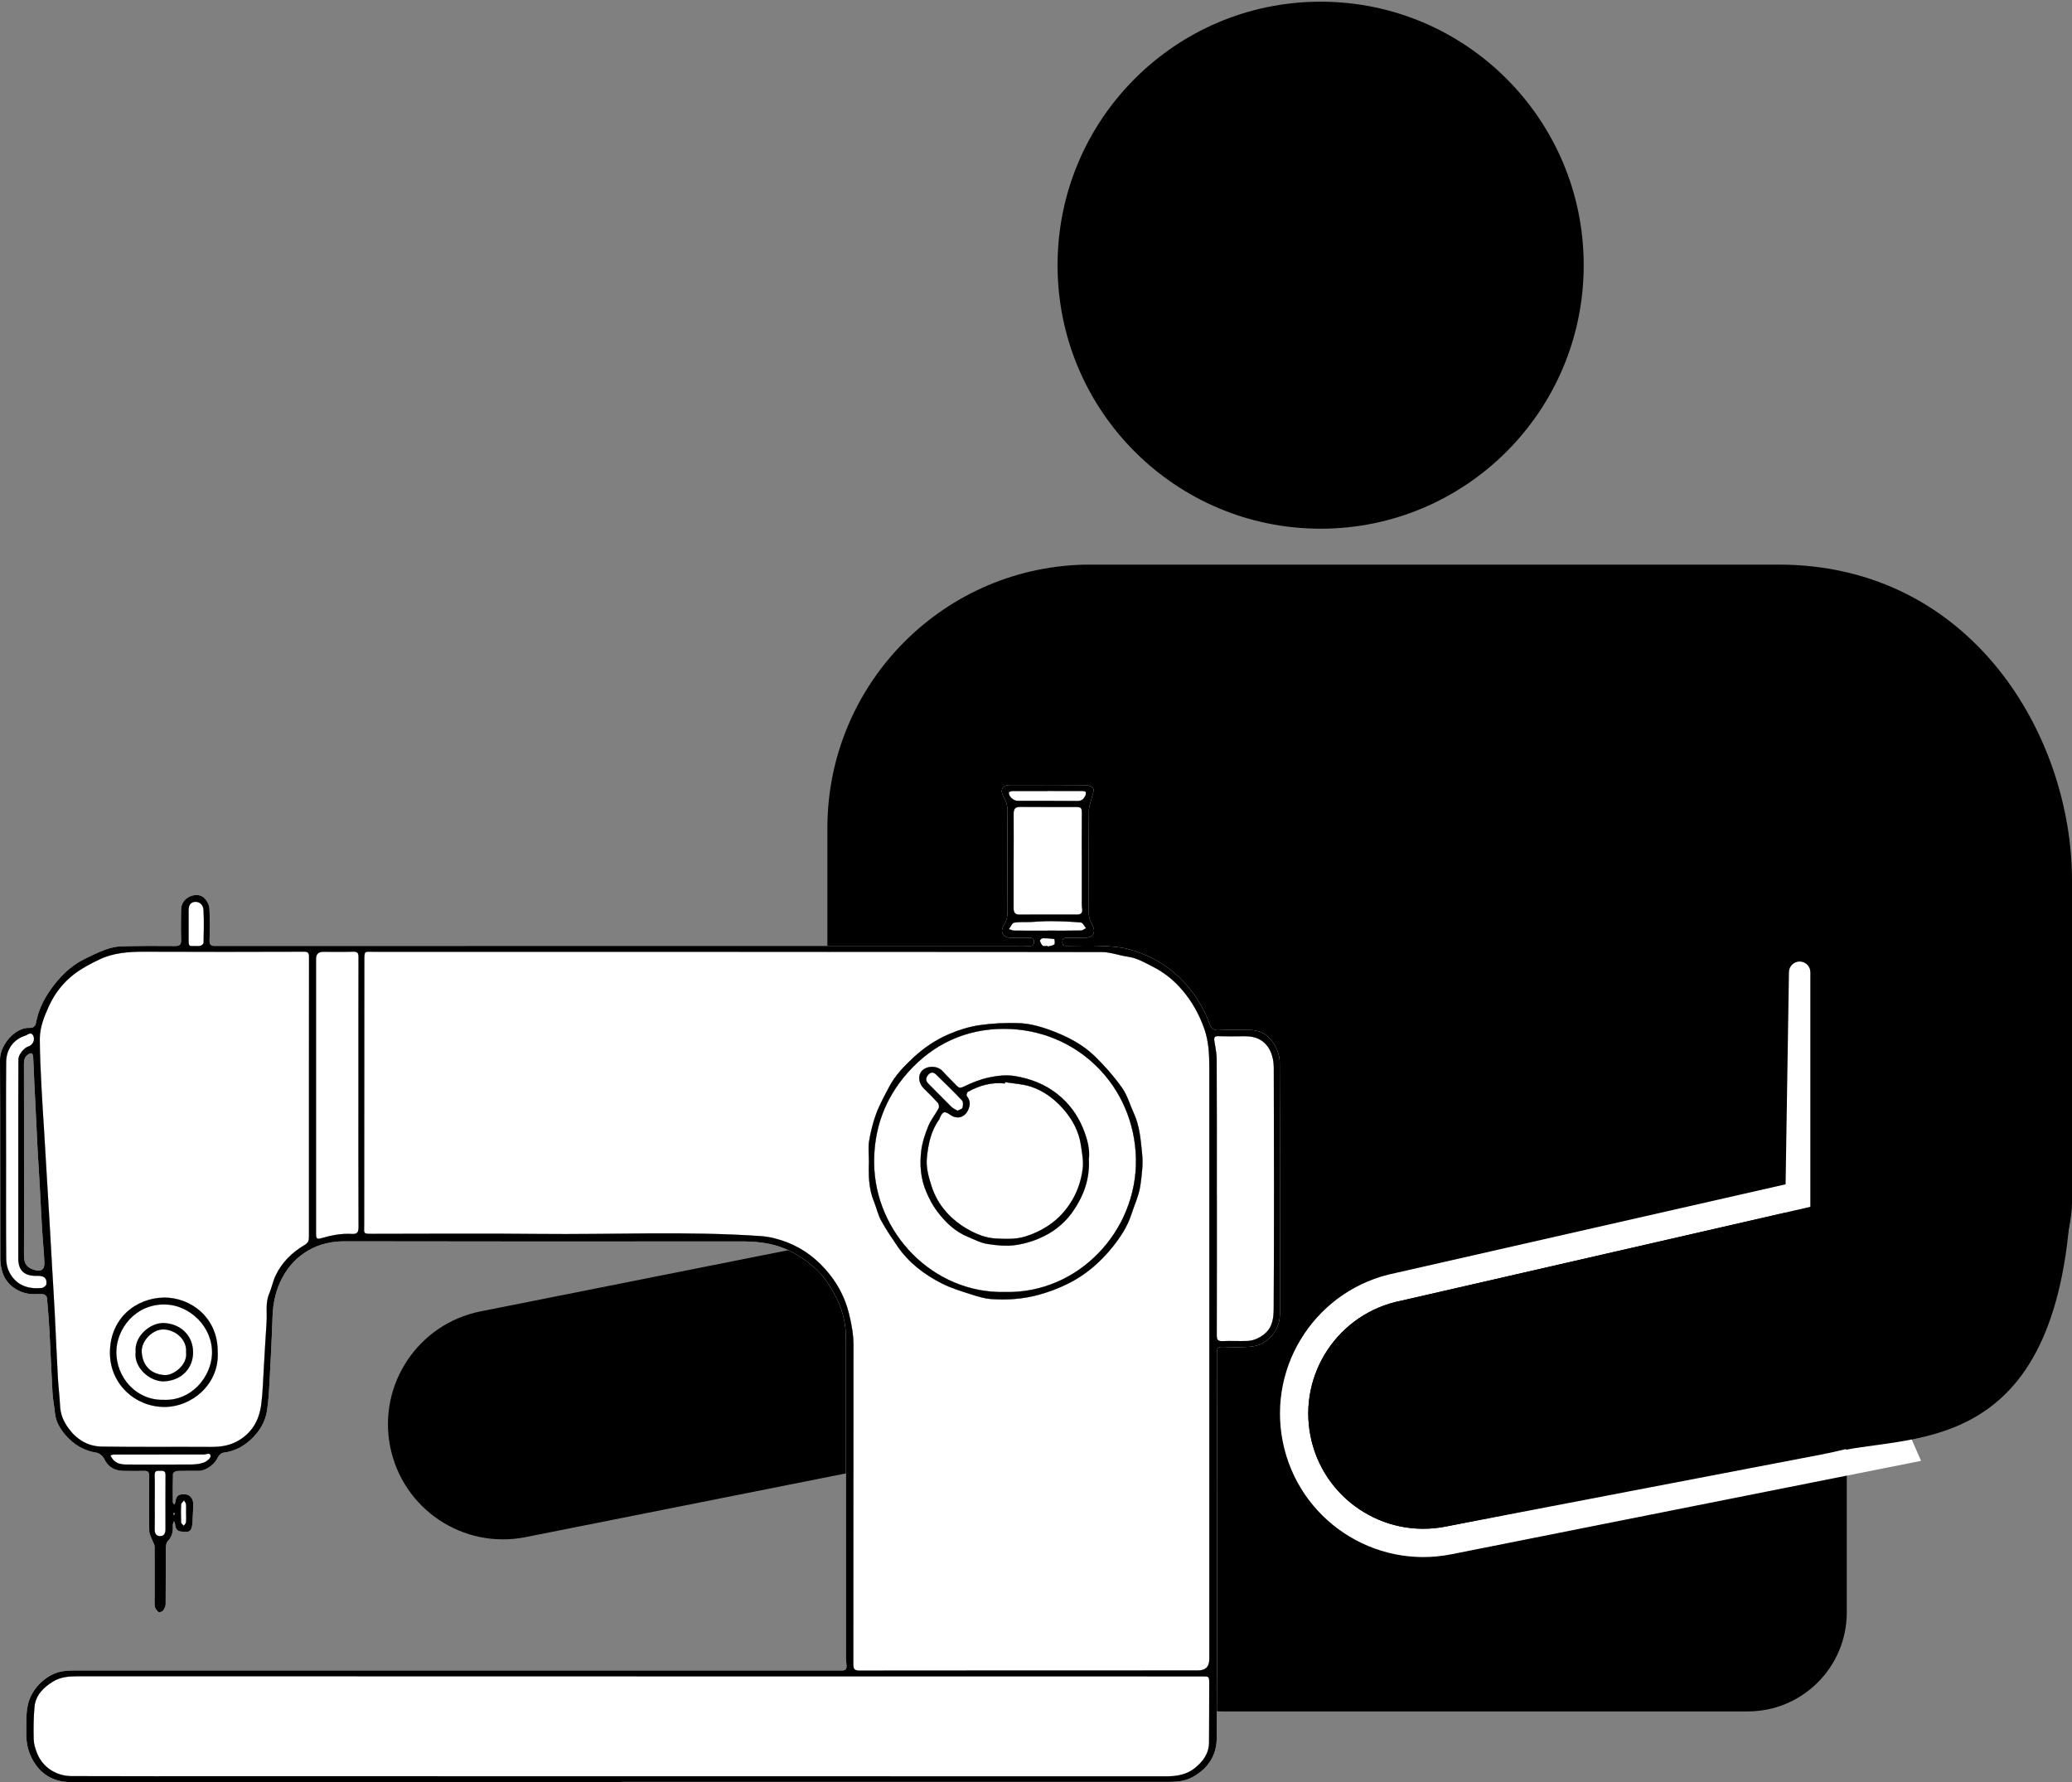 <?xml version="1.0" encoding="UTF-8"?> <svg xmlns="http://www.w3.org/2000/svg" width="293" height="252" viewBox="0 0 293 252" fill="none"><rect x="0" y="0" width="293" height="252" fill="#808080" stroke="none"/><path d="M223.95 37.5C223.95 58.077 207.294 74.761 186.75 74.761C166.206 74.761 149.55 58.077 149.55 37.5C149.55 16.923 166.206 0.239 186.75 0.239C207.294 0.239 223.95 16.923 223.95 37.5Z" fill="black"></path><path d="M251.5 79.836C278.7 79.836 293 103.923 293 124.5V170C293 178.988 282.988 197.5 274 197.5C269.82 197.5 266.009 195.924 263.127 193.335C256.402 187.293 259.257 176.869 262.256 168.341L270.45 145.042C270.45 143.805 269.969 142.677 269.178 141.84C268.329 140.949 267.131 140.385 265.8 140.385C263.23 140.385 261.15 142.468 261.15 145.042V228C261.15 235.732 254.882 242 247.15 242H172.85C165.118 242 158.85 235.732 158.85 228V145.042C158.85 143.387 157.992 141.94 156.698 141.113C155.976 140.649 155.117 140.385 154.2 140.385C151.63 140.385 149.55 142.468 149.55 145.042V185.384V192.5C149.55 201.488 142.263 208.775 133.275 208.775C124.287 208.775 117 201.488 117 192.5V171.411V117.097C117 96.52 133.656 79.836 154.2 79.836H251.5Z" fill="black"></path><path fill-rule="evenodd" clip-rule="evenodd" d="M271.658 206.568L205.234 219.78C194.252 221.964 183.578 214.832 181.393 203.85C179.209 192.867 186.341 182.193 197.324 180.009L252.5 167.466L252.976 137.454C252.989 136.628 253.662 135.966 254.488 135.966C255.323 135.966 256 136.643 256 137.478V171L271.658 206.568ZM204.454 215.857C195.638 217.61 187.07 211.885 185.317 203.069C183.563 194.253 189.288 185.685 198.104 183.932L252.5 171.466L266.954 203.425L204.454 215.857Z" fill="white"></path><path d="M282.69 194.297C275.335 200.018 266.729 203.915 257.578 205.67L204.453 215.856C195.637 217.61 187.069 211.885 185.316 203.069C183.562 194.253 189.287 185.685 198.103 183.932L261 169.5V123L277 128L285 192.5L282.69 194.297Z" fill="black"></path><path d="M261 204.999C272.492 202.834 293 204.999 293 164C293 147 270.751 181.851 261 204.999Z" fill="black"></path><path fill-rule="evenodd" clip-rule="evenodd" d="M136.813 204.925L113.878 209.486L74.312 217.356C65.496 219.11 56.928 213.385 55.175 204.569C53.421 195.753 59.147 187.185 67.962 185.432L121.233 174.836L130.463 173L136.813 204.925Z" fill="black"></path><path d="M87.911 251.993C62.415 251.993 36.913 251.993 11.417 251.993C10.742 251.993 10.061 252.02 9.386 251.967C7.082 251.776 5.447 250.555 4.44 248.5C3.918 247.438 3.697 246.291 3.718 245.086C3.755 243.249 3.554 241.385 4.445 239.681C5.052 238.518 5.938 237.621 7.093 236.947C8.226 236.283 9.418 236.209 10.668 236.209C46.273 236.209 81.878 236.209 117.483 236.209C118.032 236.209 118.58 236.209 119.134 236.209C119.614 236.209 119.735 235.911 119.709 235.503C119.682 235.147 119.624 234.786 119.624 234.43C119.624 219.548 119.624 204.671 119.624 189.789C119.624 189.471 119.624 189.152 119.614 188.834C119.566 186.848 119.065 185.005 118.127 183.232C117.32 181.708 116.397 180.291 115.1 179.186C113.887 178.156 112.595 177.264 111.092 176.611C109.009 175.709 106.879 175.539 104.675 175.539C86.028 175.555 67.377 175.565 48.73 175.523C46.864 175.523 45.139 175.921 43.584 176.824C42.07 177.7 40.852 178.963 39.982 180.556C39.028 182.298 38.611 184.135 38.542 186.099C38.432 189.364 38.263 192.635 38.084 195.895C38.015 197.121 37.936 198.358 37.736 199.569C37.504 200.955 36.839 202.149 35.858 203.174C34.677 204.411 33.306 205.202 31.587 205.415C31.286 205.452 30.907 205.813 30.78 206.121C30.427 206.981 29.166 207.963 28.18 207.979C27.126 207.995 26.066 207.968 25.011 208.011C24.816 208.016 24.468 208.255 24.463 208.393C24.421 209.731 24.426 211.074 24.442 212.412C24.442 212.524 24.568 212.641 24.637 212.752C24.689 212.651 24.769 212.556 24.784 212.449C24.927 211.494 25.191 211.265 26.129 211.297C26.799 211.319 27.3 211.834 27.316 212.587C27.326 213.251 27.289 213.92 27.252 214.584C27.226 215.051 27.236 215.534 27.115 215.98C26.889 216.835 26.15 216.601 25.581 216.559C25.085 216.516 24.805 216.155 24.779 215.619C24.769 215.439 24.668 215.263 24.605 215.088C24.547 215.274 24.426 215.465 24.436 215.646C24.489 216.5 24.373 217.26 23.73 217.918C23.519 218.136 23.45 218.571 23.45 218.911C23.429 221.55 23.45 224.188 23.424 226.827C23.424 227.135 23.25 227.485 23.06 227.74C22.944 227.894 22.549 228.038 22.443 227.958C22.201 227.783 21.947 227.48 21.905 227.199C21.821 226.615 21.868 226.009 21.868 225.415C21.868 223.158 21.879 220.902 21.858 218.645C21.858 218.391 21.663 218.136 21.568 217.876C21.404 217.419 21.119 216.957 21.109 216.495C21.061 213.899 21.072 211.303 21.098 208.706C21.098 208.17 20.93 207.979 20.413 207.99C19.443 208.006 18.467 208 17.497 207.99C16.226 207.974 15.282 207.475 14.713 206.248C14.539 205.876 14.037 205.478 13.642 205.415C11.881 205.138 10.467 204.3 9.313 202.983C8.501 202.054 7.878 201.029 7.762 199.744C7.678 198.81 7.478 197.881 7.425 196.941C7.261 194.042 7.156 191.143 6.998 188.239C6.913 186.651 6.787 185.069 6.639 183.487C6.623 183.307 6.349 183.036 6.17 183.014C5.648 182.951 5.115 183.004 4.588 182.988C2.763 182.94 0.918 181.751 0.353 179.924C0.179 179.351 0.047 178.74 0.047 178.146C0.016 168.716 0.047 159.287 3.74319e-05 149.852C-0.011 147.707 2.21 145.228 4.182 145.345C4.704 145.377 5.01 145.095 5.089 144.649C5.4 142.94 6.133 141.389 7.103 140.009C8.353 138.225 9.872 136.653 11.854 135.655C12.867 135.146 13.89 134.652 14.95 134.264C15.662 134.004 16.447 133.834 17.207 133.813C19.722 133.749 22.237 133.739 24.753 133.77C25.486 133.781 25.633 133.516 25.612 132.852C25.57 131.45 25.591 130.043 25.607 128.636C25.612 127.771 26.119 127.102 26.809 126.783C27.506 126.465 28.386 126.412 28.987 127.086C29.309 127.447 29.594 127.978 29.615 128.445C29.694 129.953 29.673 131.466 29.631 132.979C29.615 133.606 29.826 133.76 30.427 133.76C68.104 133.744 105.782 133.749 143.46 133.749C144.156 133.749 144.857 133.728 145.553 133.76C145.991 133.781 146.212 133.691 146.217 133.181C146.228 132.634 145.927 132.613 145.532 132.618C144.73 132.624 143.924 132.597 143.122 132.618C141.899 132.645 141.271 131.891 142.02 130.702C142.5 129.937 142.484 129.119 142.479 128.275C142.458 123.762 142.426 119.249 142.479 114.736C142.489 113.919 142.268 113.271 141.888 112.613C141.377 111.731 141.777 111.009 142.779 111.004C146.376 111.004 149.967 110.988 153.563 111.02C153.927 111.02 154.454 111.227 154.602 111.503C154.744 111.774 154.518 112.257 154.428 112.645C154.28 113.303 153.99 113.961 153.98 114.62C153.938 119.472 153.932 124.325 153.969 129.178C153.969 129.725 154.196 130.314 154.465 130.802C154.992 131.758 154.639 132.555 153.558 132.597C152.693 132.634 151.823 132.618 150.958 132.608C150.536 132.608 150.22 132.629 150.23 133.202C150.236 133.744 150.526 133.754 150.926 133.749C152.598 133.739 154.27 133.691 155.936 133.765C157.165 133.824 158.425 133.903 159.606 134.222C162.997 135.14 165.855 136.924 168.133 139.685C169.394 141.214 170.343 142.871 171.023 144.718C171.234 145.297 171.524 145.722 172.325 145.674C173.781 145.584 175.242 145.658 176.702 145.647C178.295 145.642 179.465 146.433 180.225 147.739C180.641 148.456 180.963 149.353 180.963 150.171C181.011 161.984 180.989 173.803 181 185.616C181 187.48 180.209 188.913 178.664 189.864C178.1 190.209 177.372 190.389 176.702 190.437C175.442 190.527 174.166 190.501 172.9 190.453C172.246 190.432 172.078 190.665 172.078 191.297C172.099 197.79 172.088 204.284 172.088 210.777C172.088 222.442 172.125 234.106 172.057 245.776C172.041 248.187 170.875 250.045 168.676 251.261C167.574 251.871 166.472 251.962 165.307 251.962C157.761 251.962 150.209 251.962 142.663 251.962C124.418 251.962 106.172 251.962 87.921 251.962L87.911 251.993ZM104.458 134.593C87.289 134.593 70.119 134.593 52.949 134.593C51.483 134.593 51.525 134.339 51.525 136.022C51.525 148.414 51.504 160.8 51.504 173.192C51.504 174.498 51.283 174.461 52.77 174.461C60.532 174.461 68.289 174.392 76.051 174.477C86.561 174.594 97.081 174.058 107.585 174.785C108.851 174.87 110.138 175.21 111.324 175.672C113.724 176.606 115.712 178.183 117.32 180.206C118.58 181.793 119.487 183.572 120.004 185.568C120.4 187.108 120.69 188.637 120.69 190.23C120.679 205.261 120.69 220.291 120.674 235.317C120.674 235.98 120.811 236.219 121.539 236.219C137.501 236.198 153.468 236.203 169.43 236.203C170.482 236.203 171.007 235.678 171.007 234.627C171.007 219.447 171.007 204.268 171.007 189.094C171.007 176.383 171.007 163.673 171.007 150.967C171.007 149.088 170.933 147.24 170.279 145.414C169.578 143.439 168.592 141.676 167.263 140.089C166.071 138.666 164.658 137.519 162.997 136.68C161.869 136.107 160.782 135.459 159.49 135.278C158.267 135.108 157.059 134.631 155.841 134.625C138.714 134.583 121.586 134.593 104.464 134.599L104.458 134.593ZM90.004 237.042C63.659 237.042 37.314 237.042 10.969 237.032C9.724 237.032 8.516 237.133 7.456 237.802C6.143 238.63 5.036 239.702 4.883 241.348C4.741 242.867 4.735 244.406 4.767 245.935C4.778 246.567 4.978 247.215 5.205 247.815C6.006 249.928 7.989 251.139 10.109 251.144C17.977 251.176 25.839 251.16 33.707 251.16C77.433 251.16 121.154 251.16 164.88 251.176C166.372 251.176 167.78 250.958 168.956 250.013C170.09 249.1 170.954 247.964 170.965 246.403C170.991 243.636 170.986 240.87 170.997 238.099C170.997 237.048 170.997 237.048 169.984 237.048C143.322 237.048 116.661 237.048 89.999 237.048L90.004 237.042ZM43.684 155.225C43.684 148.583 43.684 141.941 43.694 135.299C43.694 134.769 43.584 134.577 42.998 134.577C35.516 134.599 28.027 134.615 20.545 134.577C18.293 134.567 16.073 134.7 14.016 135.692C12.777 136.292 11.527 136.94 10.441 137.784C8.928 138.958 7.752 140.455 6.934 142.239C6.249 143.736 5.637 145.255 5.632 146.906C5.632 149.152 5.753 151.403 5.864 153.649C5.969 155.788 6.117 157.928 6.249 160.068C6.381 162.292 6.513 164.517 6.644 166.741C6.651 166.85 6.658 166.959 6.664 167.068C6.779 168.949 6.893 170.827 7.003 172.709C7.13 174.907 7.251 177.105 7.377 179.309C7.499 181.448 7.636 183.588 7.746 185.728C7.899 188.733 8.021 191.743 8.184 194.748C8.258 196.097 8.432 197.44 8.495 198.789C8.548 199.935 8.944 200.912 9.603 201.847C10.789 203.519 12.382 204.517 14.386 204.549C19.501 204.629 24.616 204.565 29.736 204.597C31.054 204.608 32.299 204.464 33.491 203.827C35.584 202.707 36.628 200.891 36.934 198.635C37.166 196.893 37.198 195.125 37.309 193.368C37.44 191.228 37.546 189.088 37.693 186.954C37.788 185.616 37.504 184.252 38.062 182.94C38.426 182.096 38.59 181.156 38.991 180.328C39.882 178.47 41.327 177.073 43.072 176.043C43.61 175.725 43.684 175.406 43.684 174.891C43.679 168.334 43.684 161.777 43.684 155.22V155.225ZM172.072 168.987C172.072 175.608 172.078 182.223 172.062 188.844C172.062 189.455 172.225 189.662 172.848 189.635C174.008 189.587 175.173 189.651 176.333 189.619C177.224 189.593 178.005 189.248 178.727 188.695C179.966 187.75 180.109 186.333 180.114 185.021C180.172 173.659 180.156 162.292 180.125 150.93C180.125 150.15 179.961 149.295 179.624 148.599C178.933 147.161 177.673 146.513 176.08 146.523C174.814 146.534 173.544 146.555 172.278 146.513C171.756 146.497 171.656 146.704 171.714 147.145C171.835 148.021 172.051 148.897 172.051 149.773C172.083 156.176 172.067 162.584 172.067 168.987H172.072ZM44.696 154.88C44.696 161.39 44.696 167.904 44.696 174.413C44.696 175.173 44.818 175.263 45.493 175.066C46.88 174.663 48.293 174.392 49.743 174.477C50.486 174.52 50.697 174.275 50.697 173.516C50.666 166.492 50.681 159.473 50.681 152.449C50.681 146.746 50.676 141.044 50.692 135.337C50.692 134.763 50.544 134.556 49.943 134.577C48.53 134.62 47.111 134.593 45.693 134.593C45.029 134.593 44.696 134.928 44.696 135.597C44.696 142.021 44.696 148.451 44.696 154.875V154.88ZM143.333 121.702C143.333 123.938 143.333 126.167 143.333 128.403C143.333 128.96 143.486 129.332 144.156 129.326C146.882 129.311 149.608 129.316 152.334 129.321H152.334C152.915 129.321 153.099 129.019 153.025 128.482C152.994 128.275 152.973 128.063 152.973 127.851C152.973 125.998 152.973 124.15 152.973 122.297C152.973 119.934 152.957 117.572 152.978 115.214C152.988 114.184 152.962 114.11 151.986 114.11C149.408 114.11 146.829 114.121 144.251 114.099C143.554 114.094 143.333 114.407 143.338 115.066C143.354 117.28 143.344 119.488 143.338 121.702H143.333ZM0.86 164.087C0.86 168.748 0.838 173.405 0.881 178.066C0.886 178.714 1.06 179.431 1.371 179.993C2.347 181.772 3.992 182.303 5.896 182.128C6.138 182.107 6.523 181.804 6.555 181.592C6.665 180.774 6.265 180.413 5.41 180.413C5.284 180.413 5.157 180.413 5.031 180.413C3.401 180.397 2.584 179.601 2.584 177.981C2.584 170.941 2.584 163.896 2.584 156.855C2.584 154.493 2.584 152.13 2.6 149.773C2.6 149.152 3.385 148.164 3.966 147.989C4.593 147.803 4.989 147.097 4.714 146.481C4.424 145.844 3.987 146.274 3.607 146.438C3.586 146.449 3.565 146.449 3.544 146.454C1.856 146.996 0.891 148.435 0.875 150.171C0.833 154.811 0.86 159.446 0.86 164.087ZM3.401 164.034C3.401 168.547 3.412 173.059 3.391 177.572C3.391 178.512 3.66 179.176 4.725 179.532C5.801 179.887 6.339 179.563 6.281 178.459C6.201 176.919 6.048 175.38 5.954 173.84C5.832 171.806 5.737 169.773 5.627 167.74C5.526 165.918 5.4 164.097 5.305 162.276C5.136 158.969 4.978 155.655 4.82 152.348C4.772 151.392 4.762 150.431 4.693 149.481C4.651 148.891 4.398 148.801 3.934 149.13C3.475 149.454 3.38 149.9 3.385 150.436C3.401 154.971 3.396 159.505 3.396 164.039L3.401 164.034ZM22.47 205.664C22.47 205.664 22.47 205.669 22.47 205.675C20.334 205.675 18.203 205.675 16.068 205.68C15.915 205.68 15.762 205.765 15.614 205.813C15.688 205.94 15.762 206.078 15.846 206.2C16.347 206.96 17.122 207.087 17.934 207.087C20.956 207.098 23.978 207.103 26.999 207.082C27.616 207.082 28.27 207.013 28.84 206.8C29.23 206.657 29.794 206.19 29.778 205.898C29.747 205.324 29.172 205.675 28.813 205.669C28.729 205.669 28.645 205.669 28.56 205.669C26.53 205.669 24.505 205.669 22.475 205.669L22.47 205.664ZM148.105 111.853C146.481 111.853 144.857 111.843 143.228 111.853C143.032 111.853 142.674 111.965 142.663 112.061C142.595 112.576 143.301 113.239 143.881 113.239C146.708 113.245 149.54 113.223 152.366 113.26C152.93 113.266 153.22 113 153.447 112.581C153.537 112.411 153.584 112.167 153.531 111.992C153.505 111.901 153.215 111.848 153.041 111.848C151.396 111.838 149.751 111.843 148.1 111.843L148.105 111.853ZM21.884 212.449C21.884 213.708 21.9 214.961 21.879 216.219C21.868 216.798 22.048 217.212 22.659 217.207C23.255 217.207 23.398 216.729 23.398 216.219C23.398 213.665 23.382 211.111 23.403 208.558C23.403 207.91 23.013 207.984 22.601 207.979C22.594 207.979 22.587 207.979 22.579 207.979C22.188 207.973 21.858 207.969 21.874 208.552C21.91 209.848 21.884 211.149 21.884 212.449ZM148.163 131.599C148.163 131.599 148.163 131.599 148.163 131.594C149.724 131.594 151.29 131.61 152.851 131.578C153.094 131.578 153.331 131.36 153.574 131.243C153.336 130.967 153.12 130.468 152.857 130.447C151.438 130.314 150.009 130.266 148.585 130.25C147.631 130.24 146.671 130.335 145.716 130.372C144.936 130.404 144.145 130.335 143.386 130.479C143.101 130.532 142.906 131.068 142.669 131.381C142.916 131.456 143.164 131.583 143.412 131.588C144.994 131.61 146.581 131.599 148.163 131.599ZM26.677 130.829C26.677 131.636 26.683 132.443 26.677 133.25C26.677 133.616 26.799 133.802 27.194 133.77C27.574 133.744 27.964 133.813 28.328 133.744C28.507 133.712 28.776 133.462 28.782 133.308C28.813 131.758 28.866 130.203 28.771 128.658C28.729 127.93 28.201 127.489 27.579 127.527C26.999 127.564 26.688 127.935 26.677 128.663C26.667 129.385 26.677 130.107 26.677 130.829ZM26.308 213.984C26.308 213.559 26.335 213.134 26.298 212.71C26.282 212.524 26.119 212.354 26.024 212.173C25.881 212.359 25.633 212.545 25.623 212.736C25.575 213.58 25.586 214.435 25.623 215.279C25.628 215.439 25.86 215.587 25.987 215.741C26.098 215.577 26.282 215.423 26.298 215.247C26.345 214.828 26.314 214.398 26.314 213.979L26.308 213.984ZM148.142 133.749C148.147 133.781 148.153 133.813 148.163 133.845C148.485 133.754 148.859 133.733 149.097 133.537C149.218 133.436 149.134 132.799 149.076 132.788C148.527 132.698 147.968 132.666 147.409 132.677C147.283 132.677 147.035 132.947 147.056 133.027C147.13 133.282 147.262 133.574 147.462 133.728C147.615 133.839 147.91 133.749 148.142 133.749ZM24.616 213.894C24.558 213.984 24.5 214.042 24.489 214.106C24.484 214.138 24.584 214.223 24.6 214.212C24.658 214.18 24.716 214.127 24.742 214.063C24.753 214.037 24.684 213.979 24.616 213.888V213.894Z" fill="white"></path><path d="M122.867 164.161C122.867 163.227 122.746 162.266 122.899 161.358C123.121 160.046 123.437 158.73 123.901 157.487C124.391 156.176 125.077 154.933 125.731 153.691C126.601 152.04 127.882 150.718 129.238 149.47C130.725 148.1 132.412 146.985 134.258 146.2C135.613 145.621 137.068 145.175 138.518 144.962C140.322 144.697 142.168 144.617 143.992 144.67C145.838 144.724 147.604 145.292 149.334 145.977C151.391 146.794 153.305 147.861 154.876 149.406C156.253 150.755 157.544 152.226 158.657 153.797C159.411 154.864 159.78 156.208 160.334 157.423C161.167 159.234 161.304 161.172 161.505 163.126C161.663 164.65 161.463 166.136 161.262 167.601C161.067 169.008 160.429 170.346 159.986 171.716C159.427 173.436 158.457 174.928 157.344 176.314C155.567 178.528 153.458 180.349 150.884 181.592C149.608 182.207 148.316 182.691 146.945 183.073C144.704 183.694 142.447 183.848 140.164 183.689C139.188 183.62 138.213 183.317 137.269 183.009C135.898 182.569 134.495 182.149 133.219 181.501C130.709 180.232 128.489 178.549 126.875 176.176C126.867 176.165 126.86 176.154 126.852 176.142C126.058 174.975 125.26 173.801 124.586 172.56C124.138 171.732 123.943 170.766 123.579 169.885C122.825 168.042 122.804 166.104 122.878 164.161H122.867ZM142.152 182.691C152.435 182.94 160.835 174.068 160.629 163.837C160.424 153.606 152.324 145.493 141.983 145.483C136.573 145.477 131.901 147.638 128.299 151.743C125.151 155.332 123.574 159.568 123.611 164.432C123.685 174.291 131.927 182.956 142.146 182.691H142.152Z" fill="white"></path><path d="M30.791 191.217C31.012 195.725 27.131 198.969 23.218 198.948C19.021 198.921 15.604 195.651 15.546 191.409C15.477 186.397 19.269 183.535 23.166 183.482C26.994 183.429 30.87 186.354 30.785 191.223L30.791 191.217ZM23.076 197.934C27.062 198.157 29.857 194.684 29.979 191.478C30.121 187.612 26.82 184.554 23.424 184.459C19.147 184.337 16.442 187.915 16.453 191.228C16.463 194.674 19.142 197.997 23.081 197.939L23.076 197.934Z" fill="white"></path><path d="M153.98 163.975C154.117 166.784 153.22 169.093 151.781 171.217C150.763 172.72 149.397 173.888 147.821 174.7C146.534 175.364 145.152 175.826 143.66 176.049C142.278 176.256 140.971 176.096 139.663 175.905C138.714 175.767 137.812 175.284 136.905 174.912C134.985 174.127 133.556 172.72 132.365 171.068C131.821 170.315 131.389 169.465 131.015 168.605C130.187 166.72 130.029 164.703 130.276 162.696C130.424 161.512 130.825 160.328 131.278 159.218C131.637 158.337 132.275 157.577 132.728 156.728C132.829 156.537 132.776 156.128 132.634 155.969C132.011 155.263 131.342 154.604 130.667 153.946C129.881 153.176 129.754 152.082 130.387 151.403C131.057 150.681 132.549 150.649 133.266 151.44C133.925 152.167 134.632 152.842 135.312 153.548C135.608 153.85 135.808 153.882 136.262 153.664C137.401 153.107 138.566 152.634 139.847 152.358C141.092 152.088 142.331 151.966 143.518 152.157C145.706 152.518 147.757 153.298 149.55 154.721C151.153 155.995 152.334 157.588 153.104 159.43C153.727 160.912 154.175 162.499 153.969 163.981L153.98 163.975ZM142.131 153.027C142.125 153.086 142.12 153.149 142.11 153.208C140.227 152.996 138.503 153.489 136.878 154.387C136.747 154.461 136.631 154.838 136.699 154.939C137.053 155.454 137.253 155.889 137.042 156.595C136.652 157.896 135.497 158.422 134.384 157.641C133.567 157.068 133.314 157.142 132.897 158.071C132.86 158.146 132.855 158.241 132.808 158.305C131.642 159.892 131.278 161.751 131.073 163.646C130.92 165.048 131.299 166.386 131.727 167.718C132.175 169.115 132.876 170.341 133.846 171.419C134.706 172.38 135.697 173.16 136.831 173.808C138.102 174.535 139.42 175.061 140.865 175.13C140.894 175.131 140.922 175.133 140.951 175.134C142.293 175.197 143.636 175.259 144.989 174.843C146.086 174.504 147.082 174.042 148.031 173.442C149.297 172.64 150.331 171.621 151.19 170.368C152.261 168.807 152.872 167.086 153.099 165.26C153.231 164.219 153.015 163.12 152.867 162.059C152.582 159.993 151.633 158.241 150.252 156.701C149.018 155.321 147.546 154.249 145.817 153.67C144.646 153.277 143.359 153.229 142.125 153.022L142.131 153.027ZM135.402 157.062C135.697 156.898 136.066 156.813 136.109 156.643C136.193 156.319 136.235 155.815 136.051 155.618C134.866 154.362 133.629 153.159 132.387 151.95C132.385 151.948 132.382 151.946 132.38 151.944C131.985 151.562 131.568 151.562 131.21 152.035C130.888 152.465 130.888 152.847 131.289 153.245C132.391 154.339 133.467 155.459 134.579 156.547C134.796 156.76 135.107 156.877 135.402 157.052V157.062Z" fill="white"></path><path d="M19.184 191.196C18.942 188.993 21.235 186.975 23.229 187.081C25.544 187.204 27.294 188.834 27.305 191.212C27.316 193.415 25.755 195.183 23.255 195.327C21.267 195.438 18.894 193.415 19.179 191.196H19.184ZM26.314 191.212C26.451 189.349 24.753 188.042 23.15 187.989C21.584 187.936 19.922 189.63 20.044 191.228C20.181 193.044 21.257 194.302 23.266 194.44C24.505 194.525 26.546 193.012 26.314 191.212Z" fill="white"></path><path fill-rule="evenodd" clip-rule="evenodd" d="M43.684 155.225C43.684 148.583 43.684 141.941 43.694 135.299C43.694 134.769 43.584 134.577 42.998 134.577C35.516 134.599 28.027 134.615 20.545 134.577C18.293 134.567 16.073 134.7 14.016 135.692C12.777 136.292 11.527 136.94 10.441 137.784C8.928 138.958 7.752 140.455 6.934 142.239C6.249 143.736 5.637 145.255 5.632 146.906C5.632 149.152 5.753 151.403 5.864 153.649C5.969 155.788 6.117 157.928 6.249 160.068L6.644 166.741L6.664 167.068C6.779 168.949 6.893 170.827 7.003 172.709C7.13 174.907 7.251 177.105 7.377 179.309C7.499 181.448 7.636 183.588 7.746 185.728C7.899 188.733 8.021 191.743 8.184 194.748C8.258 196.097 8.432 197.44 8.495 198.789C8.548 199.935 8.944 200.912 9.603 201.847C10.789 203.519 12.382 204.517 14.386 204.549C19.501 204.629 24.616 204.565 29.736 204.597C31.054 204.608 32.299 204.464 33.491 203.827C35.584 202.707 36.628 200.891 36.934 198.635C37.166 196.893 37.198 195.125 37.309 193.368C37.44 191.228 37.546 189.088 37.693 186.954C37.788 185.616 37.504 184.252 38.062 182.94C38.426 182.096 38.59 181.156 38.991 180.328C39.882 178.47 41.327 177.073 43.072 176.043C43.61 175.725 43.684 175.406 43.684 174.891C43.679 168.334 43.684 161.777 43.684 155.22V155.225ZM23.218 198.948C27.131 198.969 31.012 195.725 30.791 191.217L30.785 191.223C30.87 186.354 26.994 183.429 23.166 183.482C19.269 183.535 15.477 186.397 15.546 191.409C15.604 195.651 19.021 198.921 23.218 198.948Z" fill="white"></path><path fill-rule="evenodd" clip-rule="evenodd" d="M23.076 197.934C27.062 198.157 29.857 194.684 29.979 191.478C30.121 187.612 26.82 184.554 23.424 184.459C19.147 184.337 16.442 187.915 16.453 191.228C16.463 194.674 19.142 197.997 23.081 197.939L23.076 197.934ZM23.229 187.081C21.235 186.975 18.942 188.993 19.184 191.196H19.179C18.894 193.415 21.267 195.438 23.255 195.327C25.755 195.183 27.316 193.415 27.305 191.212C27.294 188.834 25.544 187.204 23.229 187.081Z" fill="white"></path><path d="M26.314 191.212C26.451 189.349 24.753 188.042 23.15 187.989C21.584 187.936 19.922 189.63 20.044 191.228C20.181 193.044 21.257 194.302 23.266 194.44C24.505 194.525 26.546 193.012 26.314 191.212Z" fill="white"></path><path d="M44.696 154.88V174.413C44.696 175.173 44.818 175.263 45.493 175.066C46.88 174.663 48.293 174.392 49.743 174.477C50.486 174.52 50.697 174.275 50.697 173.516C50.666 166.492 50.681 159.473 50.681 152.449C50.681 146.746 50.676 141.044 50.692 135.337C50.692 134.763 50.544 134.556 49.943 134.577C48.53 134.62 47.111 134.593 45.693 134.593C45.029 134.593 44.696 134.928 44.696 135.597V154.875V154.88Z" fill="white"></path><path fill-rule="evenodd" clip-rule="evenodd" d="M104.458 134.593H52.949C51.483 134.593 51.525 134.339 51.525 136.022C51.525 148.414 51.504 160.8 51.504 173.192C51.504 174.498 51.283 174.461 52.77 174.461C60.532 174.461 68.289 174.392 76.051 174.477C86.561 174.594 97.081 174.058 107.585 174.785C108.851 174.87 110.138 175.21 111.324 175.672C113.724 176.606 115.712 178.183 117.32 180.206C118.58 181.793 119.487 183.572 120.004 185.568C120.4 187.108 120.69 188.637 120.69 190.23C120.679 205.261 120.69 220.291 120.674 235.317C120.674 235.98 120.811 236.219 121.539 236.219C137.501 236.198 153.468 236.203 169.43 236.203C170.482 236.203 171.007 235.678 171.007 234.627V189.094V150.967C171.007 149.088 170.933 147.24 170.279 145.414C169.578 143.439 168.592 141.676 167.263 140.089C166.071 138.666 164.658 137.519 162.997 136.68C161.869 136.107 160.782 135.459 159.49 135.278C158.267 135.108 157.059 134.631 155.841 134.625C138.714 134.583 121.586 134.593 104.464 134.599L104.458 134.593ZM122.899 161.358C122.746 162.266 122.867 163.227 122.867 164.161H122.878C122.804 166.104 122.825 168.042 123.579 169.885C123.943 170.766 124.138 171.732 124.586 172.56C125.26 173.801 126.058 174.975 126.852 176.142L126.875 176.176C128.489 178.549 130.709 180.232 133.219 181.501C134.495 182.149 135.898 182.569 137.269 183.009C138.213 183.317 139.188 183.62 140.164 183.689C142.447 183.848 144.704 183.694 146.945 183.073C148.316 182.691 149.608 182.207 150.884 181.592C153.458 180.349 155.567 178.528 157.344 176.314C158.457 174.928 159.427 173.436 159.986 171.716C160.429 170.346 161.067 169.008 161.262 167.601C161.463 166.136 161.663 164.65 161.505 163.126C161.304 161.172 161.167 159.234 160.334 157.423C159.78 156.208 159.411 154.864 158.657 153.797C157.544 152.226 156.253 150.755 154.876 149.406C153.305 147.861 151.391 146.794 149.334 145.977C147.604 145.292 145.838 144.724 143.992 144.67C142.168 144.617 140.322 144.697 138.518 144.962C137.068 145.175 135.613 145.621 134.258 146.2C132.412 146.985 130.725 148.1 129.238 149.47C127.882 150.718 126.601 152.04 125.731 153.691C125.077 154.933 124.391 156.176 123.901 157.487C123.437 158.73 123.121 160.046 122.899 161.358Z" fill="white"></path><path d="M142.131 153.027C142.125 153.086 142.12 153.149 142.11 153.208C140.227 152.996 138.503 153.489 136.878 154.387C136.747 154.461 136.631 154.838 136.699 154.939C137.053 155.454 137.253 155.889 137.042 156.595C136.652 157.896 135.497 158.422 134.384 157.641C133.567 157.068 133.314 157.142 132.897 158.071C132.86 158.146 132.855 158.241 132.808 158.305C131.642 159.892 131.278 161.751 131.073 163.646C130.92 165.048 131.299 166.386 131.727 167.718C132.175 169.115 132.876 170.341 133.846 171.419C134.706 172.38 135.697 173.16 136.831 173.808C138.102 174.535 139.42 175.061 140.865 175.13L140.951 175.134C142.293 175.197 143.636 175.259 144.989 174.843C146.086 174.504 147.082 174.042 148.031 173.442C149.297 172.64 150.331 171.621 151.19 170.368C152.261 168.807 152.872 167.086 153.099 165.26C153.231 164.219 153.015 163.12 152.867 162.059C152.582 159.993 151.633 158.241 150.252 156.701C149.018 155.321 147.546 154.249 145.817 153.67C144.646 153.277 143.359 153.229 142.125 153.022L142.131 153.027Z" fill="white"></path><path fill-rule="evenodd" clip-rule="evenodd" d="M142.152 182.691C152.435 182.94 160.835 174.068 160.629 163.837C160.424 153.606 152.324 145.493 141.983 145.483C136.573 145.477 131.901 147.638 128.299 151.743C125.151 155.332 123.574 159.568 123.611 164.432C123.685 174.291 131.927 182.956 142.146 182.691H142.152ZM151.781 171.217C153.22 169.093 154.117 166.784 153.98 163.975L153.969 163.981C154.175 162.499 153.727 160.912 153.104 159.43C152.334 157.588 151.153 155.995 149.55 154.721C147.757 153.298 145.706 152.518 143.518 152.157C142.331 151.966 141.092 152.088 139.847 152.358C138.566 152.634 137.401 153.107 136.262 153.664C135.808 153.882 135.608 153.85 135.312 153.548C134.632 152.842 133.925 152.167 133.266 151.44C132.549 150.649 131.057 150.681 130.387 151.403C129.754 152.082 129.881 153.176 130.667 153.946C131.342 154.604 132.011 155.263 132.634 155.969C132.776 156.128 132.829 156.537 132.728 156.728C132.275 157.577 131.637 158.337 131.278 159.218C130.825 160.328 130.424 161.512 130.276 162.696C130.029 164.703 130.187 166.72 131.015 168.605C131.389 169.465 131.821 170.315 132.365 171.068C133.556 172.72 134.985 174.127 136.905 174.912C137.812 175.284 138.714 175.767 139.663 175.905C140.971 176.096 142.278 176.256 143.66 176.049C145.152 175.826 146.534 175.364 147.821 174.7C149.397 173.888 150.763 172.72 151.781 171.217Z" fill="white"></path><path d="M135.402 157.062C135.697 156.898 136.066 156.813 136.109 156.643C136.193 156.319 136.235 155.815 136.051 155.618C134.866 154.362 133.629 153.159 132.387 151.95L132.38 151.944C131.985 151.562 131.568 151.562 131.21 152.035C130.888 152.465 130.888 152.847 131.289 153.245C132.391 154.339 133.467 155.459 134.579 156.547C134.796 156.76 135.107 156.877 135.402 157.052V157.062Z" fill="white"></path><path d="M172.072 168.987C172.072 175.608 172.078 182.223 172.062 188.844C172.062 189.455 172.225 189.662 172.848 189.635C174.008 189.587 175.173 189.651 176.333 189.619C177.224 189.593 178.005 189.248 178.727 188.695C179.966 187.75 180.109 186.333 180.114 185.021C180.172 173.659 180.156 162.292 180.125 150.93C180.125 150.15 179.961 149.295 179.624 148.599C178.933 147.161 177.673 146.513 176.08 146.523C174.814 146.534 173.544 146.555 172.278 146.513C171.756 146.497 171.656 146.704 171.714 147.145C171.835 148.021 172.051 148.897 172.051 149.773C172.083 156.176 172.067 162.584 172.067 168.987H172.072Z" fill="white"></path><path d="M90.004 237.042C63.659 237.042 37.314 237.042 10.969 237.032C9.724 237.032 8.516 237.133 7.456 237.802C6.143 238.63 5.036 239.702 4.883 241.348C4.741 242.867 4.735 244.406 4.767 245.935C4.778 246.567 4.978 247.215 5.205 247.815C6.006 249.928 7.989 251.139 10.109 251.144C17.977 251.176 25.839 251.16 33.707 251.16C77.433 251.16 121.154 251.16 164.88 251.176C166.372 251.176 167.78 250.958 168.956 250.013C170.09 249.1 170.954 247.964 170.965 246.403C170.991 243.636 170.986 240.87 170.997 238.099C170.997 237.048 170.997 237.048 169.984 237.048H89.999L90.004 237.042Z" fill="white"></path><path d="M143.333 121.702V128.403C143.333 128.96 143.486 129.332 144.156 129.326C146.882 129.311 149.608 129.316 152.334 129.321H152.334C152.915 129.321 153.099 129.019 153.025 128.482C152.994 128.275 152.973 128.063 152.973 127.851V122.297C152.973 119.934 152.957 117.572 152.978 115.214C152.988 114.184 152.962 114.11 151.986 114.11C149.408 114.11 146.829 114.121 144.251 114.099C143.554 114.094 143.333 114.407 143.338 115.066C143.354 117.28 143.344 119.488 143.338 121.702H143.333Z" fill="white"></path><path d="M148.163 131.599V131.594C149.724 131.594 151.29 131.61 152.851 131.578C153.094 131.578 153.331 131.36 153.574 131.243C153.336 130.967 153.12 130.468 152.857 130.447C151.438 130.314 150.009 130.266 148.585 130.25C147.631 130.24 146.671 130.335 145.716 130.372C144.936 130.404 144.145 130.335 143.386 130.479C143.101 130.532 142.906 131.068 142.669 131.381C142.916 131.456 143.164 131.583 143.412 131.588C144.994 131.61 146.581 131.599 148.163 131.599Z" fill="white"></path><path d="M148.142 133.749C148.147 133.781 148.153 133.813 148.163 133.845C148.485 133.754 148.859 133.733 149.097 133.537C149.218 133.436 149.134 132.799 149.076 132.788C148.527 132.698 147.968 132.666 147.409 132.677C147.283 132.677 147.035 132.947 147.056 133.027C147.13 133.282 147.262 133.574 147.462 133.728C147.615 133.839 147.91 133.749 148.142 133.749Z" fill="white"></path><path d="M148.105 111.853C146.481 111.853 144.857 111.843 143.228 111.853C143.032 111.853 142.674 111.965 142.663 112.061C142.595 112.576 143.301 113.239 143.881 113.239C146.708 113.245 149.54 113.223 152.366 113.26C152.93 113.266 153.22 113 153.447 112.581C153.537 112.411 153.584 112.167 153.531 111.992C153.505 111.901 153.215 111.848 153.041 111.848C151.396 111.838 149.751 111.843 148.1 111.843L148.105 111.853Z" fill="white"></path><path d="M26.677 130.829C26.677 131.636 26.683 132.443 26.677 133.25C26.677 133.616 26.799 133.802 27.194 133.77C27.574 133.744 27.964 133.813 28.328 133.744C28.507 133.712 28.776 133.462 28.782 133.308C28.813 131.758 28.866 130.203 28.771 128.658C28.729 127.93 28.201 127.489 27.579 127.527C26.999 127.564 26.688 127.935 26.677 128.663C26.667 129.385 26.677 130.107 26.677 130.829Z" fill="white"></path><path d="M0.86 164.087C0.86 168.748 0.838 173.405 0.881 178.066C0.886 178.714 1.06 179.431 1.371 179.993C2.347 181.772 3.992 182.303 5.896 182.128C6.138 182.107 6.523 181.804 6.555 181.592C6.665 180.774 6.265 180.413 5.41 180.413H5.031C3.401 180.397 2.584 179.601 2.584 177.981V156.855C2.584 154.493 2.584 152.13 2.6 149.773C2.6 149.152 3.385 148.164 3.966 147.989C4.593 147.803 4.989 147.097 4.714 146.481C4.424 145.844 3.987 146.274 3.607 146.438C3.586 146.449 3.565 146.449 3.544 146.454C1.856 146.996 0.891 148.435 0.875 150.171C0.833 154.811 0.86 159.446 0.86 164.087Z" fill="white"></path><path d="M21.884 212.449C21.884 213.708 21.9 214.961 21.879 216.219C21.868 216.798 22.048 217.212 22.659 217.207C23.255 217.207 23.398 216.729 23.398 216.219C23.398 213.665 23.382 211.111 23.403 208.558C23.403 207.91 23.013 207.984 22.601 207.979L22.579 207.979C22.188 207.973 21.858 207.969 21.874 208.552C21.91 209.848 21.884 211.149 21.884 212.449Z" fill="white"></path><path d="M22.47 205.664V205.675C20.334 205.675 18.203 205.675 16.068 205.68C15.915 205.68 15.762 205.765 15.614 205.813C15.688 205.94 15.762 206.078 15.846 206.2C16.347 206.96 17.122 207.087 17.934 207.087C20.956 207.098 23.978 207.103 26.999 207.082C27.616 207.082 28.27 207.013 28.84 206.8C29.23 206.657 29.794 206.19 29.778 205.898C29.747 205.324 29.172 205.675 28.813 205.669H28.56H22.475L22.47 205.664Z" fill="white"></path><path d="M26.308 213.984C26.308 213.559 26.335 213.134 26.298 212.71C26.282 212.524 26.119 212.354 26.024 212.173C25.881 212.359 25.633 212.545 25.623 212.736C25.575 213.58 25.586 214.435 25.623 215.279C25.628 215.439 25.86 215.587 25.987 215.741C26.098 215.577 26.282 215.423 26.298 215.247C26.345 214.828 26.314 214.398 26.314 213.979L26.308 213.984Z" fill="white"></path><path d="M87.911 251.993C62.415 251.993 36.913 251.993 11.417 251.993C10.742 251.993 10.062 252.02 9.386 251.967C7.082 251.776 5.447 250.555 4.44 248.5C3.918 247.438 3.697 246.291 3.718 245.086C3.755 243.249 3.554 241.385 4.445 239.681C5.052 238.518 5.938 237.621 7.093 236.947C8.226 236.283 9.418 236.209 10.668 236.209C46.273 236.209 81.878 236.209 117.483 236.209C118.032 236.209 118.58 236.209 119.134 236.209C119.614 236.209 119.735 235.911 119.709 235.503C119.682 235.147 119.624 234.786 119.624 234.43C119.624 219.548 119.624 204.671 119.624 189.789C119.624 189.471 119.624 189.152 119.614 188.834C119.566 186.848 119.065 185.005 118.127 183.232C117.32 181.708 116.397 180.291 115.1 179.186C113.887 178.156 112.595 177.264 111.092 176.611C109.009 175.709 106.879 175.539 104.675 175.539C86.028 175.555 67.377 175.565 48.73 175.523C46.864 175.523 45.139 175.921 43.584 176.824C42.07 177.7 40.852 178.963 39.982 180.556C39.028 182.298 38.611 184.135 38.542 186.099C38.432 189.364 38.263 192.635 38.084 195.895C38.015 197.121 37.936 198.358 37.736 199.569C37.504 200.955 36.839 202.149 35.858 203.174C34.677 204.411 33.306 205.202 31.587 205.415C31.286 205.452 30.907 205.813 30.78 206.121C30.427 206.981 29.166 207.963 28.18 207.979C27.126 207.995 26.066 207.968 25.011 208.011C24.816 208.016 24.468 208.255 24.463 208.393C24.421 209.731 24.426 211.074 24.442 212.412C24.442 212.524 24.568 212.641 24.637 212.752C24.689 212.651 24.769 212.556 24.784 212.449C24.927 211.494 25.191 211.265 26.129 211.297C26.799 211.319 27.3 211.834 27.316 212.587C27.326 213.251 27.289 213.92 27.252 214.584C27.226 215.051 27.236 215.534 27.115 215.98C26.889 216.835 26.15 216.601 25.581 216.559C25.085 216.516 24.805 216.155 24.779 215.619C24.769 215.439 24.668 215.263 24.605 215.088C24.547 215.274 24.426 215.465 24.436 215.646C24.489 216.5 24.373 217.26 23.73 217.918C23.519 218.136 23.45 218.571 23.45 218.911C23.429 221.55 23.45 224.188 23.424 226.827C23.424 227.135 23.25 227.485 23.06 227.74C22.944 227.894 22.549 228.038 22.443 227.958C22.201 227.783 21.947 227.48 21.905 227.199C21.821 226.615 21.868 226.009 21.868 225.415C21.868 223.158 21.879 220.902 21.858 218.645C21.858 218.391 21.663 218.136 21.568 217.876C21.404 217.419 21.119 216.957 21.109 216.495C21.061 213.899 21.072 211.303 21.098 208.706C21.098 208.17 20.93 207.979 20.413 207.99C19.443 208.006 18.467 208 17.497 207.99C16.226 207.974 15.282 207.475 14.713 206.248C14.539 205.876 14.037 205.478 13.642 205.415C11.881 205.138 10.467 204.3 9.313 202.983C8.501 202.054 7.878 201.029 7.762 199.744C7.678 198.81 7.478 197.881 7.425 196.941C7.261 194.042 7.156 191.143 6.998 188.239C6.913 186.651 6.787 185.069 6.639 183.487C6.623 183.307 6.349 183.036 6.17 183.014C5.648 182.951 5.115 183.004 4.588 182.988C2.763 182.94 0.918 181.751 0.353 179.924C0.179 179.351 0.047 178.74 0.047 178.146C0.016 168.716 0.047 159.287 3.74319e-05 149.852C-0.011 147.707 2.21 145.228 4.182 145.345C4.704 145.377 5.01 145.095 5.089 144.649C5.4 142.94 6.133 141.389 7.103 140.009C8.353 138.225 9.872 136.653 11.854 135.655C12.867 135.146 13.89 134.652 14.95 134.264C15.662 134.004 16.447 133.834 17.207 133.813C19.722 133.749 22.237 133.739 24.753 133.77C25.486 133.781 25.633 133.516 25.612 132.852C25.57 131.45 25.591 130.043 25.607 128.636C25.612 127.771 26.119 127.102 26.809 126.783C27.506 126.465 28.386 126.412 28.987 127.086C29.309 127.447 29.594 127.978 29.615 128.445C29.694 129.953 29.673 131.466 29.631 132.979C29.615 133.606 29.826 133.76 30.427 133.76C68.104 133.744 105.782 133.749 143.46 133.749C144.156 133.749 144.857 133.728 145.553 133.76C145.991 133.781 146.212 133.691 146.217 133.181C146.228 132.634 145.927 132.613 145.532 132.618C144.73 132.624 143.924 132.597 143.122 132.618C141.899 132.645 141.271 131.891 142.02 130.702C142.5 129.937 142.484 129.119 142.479 128.275C142.458 123.762 142.426 119.249 142.479 114.736C142.489 113.919 142.268 113.271 141.888 112.613C141.377 111.731 141.777 111.009 142.779 111.004C146.376 111.004 149.967 110.988 153.563 111.02C153.927 111.02 154.454 111.227 154.602 111.503C154.744 111.774 154.518 112.257 154.428 112.645C154.28 113.303 153.99 113.961 153.98 114.62C153.938 119.472 153.932 124.325 153.969 129.178C153.969 129.725 154.196 130.314 154.465 130.802C154.992 131.758 154.639 132.555 153.558 132.597C152.693 132.634 151.823 132.618 150.958 132.608C150.536 132.608 150.22 132.629 150.23 133.202C150.236 133.744 150.526 133.754 150.926 133.749C152.598 133.739 154.27 133.691 155.936 133.765C157.165 133.824 158.425 133.903 159.606 134.222C162.997 135.14 165.855 136.924 168.133 139.685C169.394 141.214 170.343 142.871 171.023 144.718C171.234 145.297 171.524 145.722 172.325 145.674C173.781 145.584 175.242 145.658 176.702 145.647C178.295 145.642 179.465 146.433 180.225 147.739C180.641 148.456 180.963 149.353 180.963 150.171C181.011 161.984 180.989 173.803 181 185.616C181 187.48 180.209 188.913 178.664 189.864C178.1 190.209 177.372 190.389 176.702 190.437C175.442 190.527 174.166 190.501 172.9 190.453C172.246 190.432 172.078 190.665 172.078 191.297C172.099 197.79 172.088 204.284 172.088 210.777C172.088 222.442 172.125 234.106 172.057 245.776C172.041 248.187 170.875 250.045 168.676 251.261C167.574 251.871 166.472 251.962 165.307 251.962C157.761 251.962 150.209 251.962 142.663 251.962C124.418 251.962 106.172 251.962 87.921 251.962L87.911 251.993ZM104.458 134.593C87.289 134.593 70.119 134.593 52.949 134.593C51.483 134.593 51.525 134.339 51.525 136.022C51.525 148.414 51.504 160.8 51.504 173.192C51.504 174.498 51.283 174.461 52.77 174.461C60.532 174.461 68.289 174.392 76.051 174.477C86.561 174.594 97.081 174.058 107.585 174.785C108.851 174.87 110.138 175.21 111.324 175.672C113.724 176.606 115.712 178.183 117.32 180.206C118.58 181.793 119.487 183.572 120.004 185.568C120.4 187.108 120.69 188.637 120.69 190.23C120.679 205.261 120.69 220.291 120.674 235.317C120.674 235.98 120.811 236.219 121.539 236.219C137.501 236.198 153.468 236.203 169.43 236.203C170.482 236.203 171.007 235.678 171.007 234.627C171.007 219.447 171.007 204.268 171.007 189.094C171.007 176.383 171.007 163.673 171.007 150.967C171.007 149.088 170.933 147.24 170.279 145.414C169.578 143.439 168.592 141.676 167.263 140.089C166.071 138.666 164.658 137.519 162.997 136.68C161.869 136.107 160.782 135.459 159.49 135.278C158.267 135.108 157.059 134.631 155.841 134.625C138.714 134.583 121.586 134.593 104.464 134.599L104.458 134.593ZM90.004 237.042C63.659 237.042 37.314 237.042 10.969 237.032C9.724 237.032 8.516 237.133 7.456 237.802C6.143 238.63 5.036 239.702 4.883 241.348C4.741 242.867 4.735 244.406 4.767 245.935C4.778 246.567 4.978 247.215 5.205 247.815C6.006 249.928 7.989 251.139 10.109 251.144C17.977 251.176 25.839 251.16 33.707 251.16C77.433 251.16 121.154 251.16 164.88 251.176C166.372 251.176 167.78 250.958 168.956 250.013C170.09 249.1 170.954 247.964 170.965 246.403C170.991 243.636 170.986 240.87 170.997 238.099C170.997 237.048 170.997 237.048 169.984 237.048C143.322 237.048 116.661 237.048 89.999 237.048L90.004 237.042ZM43.684 155.225C43.684 148.583 43.684 141.941 43.694 135.299C43.694 134.769 43.584 134.577 42.998 134.577C35.516 134.599 28.027 134.615 20.545 134.577C18.293 134.567 16.073 134.7 14.016 135.692C12.777 136.292 11.527 136.94 10.441 137.784C8.928 138.958 7.752 140.455 6.934 142.239C6.249 143.736 5.637 145.255 5.632 146.906C5.632 149.152 5.753 151.403 5.864 153.649C5.969 155.788 6.117 157.928 6.249 160.068C6.381 162.292 6.513 164.517 6.644 166.741C6.766 168.732 6.887 170.718 7.003 172.709C7.13 174.907 7.251 177.105 7.377 179.309C7.499 181.448 7.636 183.588 7.746 185.728C7.899 188.733 8.021 191.743 8.184 194.748C8.258 196.097 8.432 197.44 8.495 198.789C8.548 199.935 8.944 200.912 9.603 201.847C10.789 203.519 12.382 204.517 14.386 204.549C19.501 204.629 24.616 204.565 29.736 204.597C31.054 204.608 32.299 204.464 33.491 203.827C35.584 202.707 36.628 200.891 36.934 198.635C37.166 196.893 37.198 195.125 37.309 193.368C37.44 191.228 37.546 189.088 37.693 186.954C37.788 185.616 37.504 184.252 38.062 182.94C38.426 182.096 38.59 181.156 38.991 180.328C39.882 178.47 41.327 177.073 43.072 176.043C43.61 175.725 43.684 175.406 43.684 174.891C43.679 168.334 43.684 161.777 43.684 155.22V155.225ZM172.072 168.987C172.072 175.608 172.078 182.223 172.062 188.844C172.062 189.455 172.225 189.662 172.848 189.635C174.008 189.587 175.173 189.651 176.333 189.619C177.224 189.593 178.005 189.248 178.727 188.695C179.966 187.75 180.109 186.333 180.114 185.021C180.172 173.659 180.156 162.292 180.125 150.93C180.125 150.15 179.961 149.295 179.624 148.599C178.933 147.161 177.673 146.513 176.08 146.523C174.814 146.534 173.544 146.555 172.278 146.513C171.756 146.497 171.656 146.704 171.714 147.145C171.835 148.021 172.051 148.897 172.051 149.773C172.083 156.176 172.067 162.584 172.067 168.987H172.072ZM44.696 154.88C44.696 161.39 44.696 167.904 44.696 174.413C44.696 175.173 44.818 175.263 45.493 175.066C46.88 174.663 48.293 174.392 49.743 174.477C50.486 174.52 50.697 174.275 50.697 173.516C50.666 166.492 50.681 159.473 50.681 152.449C50.681 146.746 50.676 141.044 50.692 135.337C50.692 134.763 50.544 134.556 49.943 134.577C48.53 134.62 47.111 134.593 45.693 134.593C45.029 134.593 44.696 134.928 44.696 135.597C44.696 142.021 44.696 148.451 44.696 154.875V154.88ZM143.333 121.702C143.333 123.938 143.333 126.167 143.333 128.403C143.333 128.96 143.486 129.332 144.156 129.326C146.882 129.311 149.608 129.316 152.334 129.321C152.915 129.321 153.099 129.019 153.025 128.482C152.994 128.275 152.973 128.063 152.973 127.851C152.973 125.998 152.973 124.15 152.973 122.297C152.973 119.934 152.957 117.572 152.978 115.214C152.988 114.184 152.962 114.11 151.986 114.11C149.408 114.11 146.829 114.121 144.251 114.099C143.554 114.094 143.333 114.407 143.338 115.066C143.354 117.28 143.344 119.488 143.338 121.702H143.333ZM0.86 164.087C0.86 168.748 0.838 173.405 0.881 178.066C0.886 178.714 1.06 179.431 1.371 179.993C2.347 181.772 3.992 182.303 5.896 182.128C6.138 182.107 6.523 181.804 6.555 181.592C6.665 180.774 6.265 180.413 5.41 180.413C5.284 180.413 5.157 180.413 5.031 180.413C3.401 180.397 2.584 179.601 2.584 177.981C2.584 170.941 2.584 163.896 2.584 156.855C2.584 154.493 2.584 152.13 2.6 149.773C2.6 149.152 3.385 148.164 3.966 147.989C4.593 147.803 4.989 147.097 4.714 146.481C4.424 145.844 3.987 146.274 3.607 146.438C3.586 146.449 3.565 146.449 3.544 146.454C1.856 146.996 0.891 148.435 0.875 150.171C0.833 154.811 0.86 159.446 0.86 164.087ZM3.401 164.034C3.401 168.547 3.412 173.059 3.391 177.572C3.391 178.512 3.66 179.176 4.725 179.532C5.801 179.887 6.339 179.563 6.281 178.459C6.201 176.919 6.048 175.38 5.954 173.84C5.832 171.806 5.737 169.773 5.627 167.74C5.526 165.918 5.4 164.097 5.305 162.276C5.136 158.969 4.978 155.655 4.82 152.348C4.772 151.392 4.762 150.431 4.693 149.481C4.651 148.891 4.398 148.801 3.934 149.13C3.475 149.454 3.38 149.9 3.385 150.436C3.401 154.971 3.396 159.505 3.396 164.039L3.401 164.034ZM22.47 205.664C22.47 205.664 22.47 205.669 22.47 205.675C20.334 205.675 18.203 205.675 16.068 205.68C15.915 205.68 15.762 205.765 15.614 205.813C15.688 205.94 15.762 206.078 15.846 206.2C16.347 206.96 17.122 207.087 17.934 207.087C20.956 207.098 23.978 207.103 26.999 207.082C27.616 207.082 28.27 207.013 28.84 206.8C29.23 206.657 29.794 206.19 29.778 205.898C29.747 205.324 29.172 205.675 28.813 205.669C28.729 205.669 28.645 205.669 28.56 205.669C26.53 205.669 24.505 205.669 22.475 205.669L22.47 205.664ZM148.105 111.853C146.481 111.853 144.857 111.843 143.228 111.853C143.032 111.853 142.674 111.965 142.663 112.061C142.595 112.576 143.301 113.239 143.881 113.239C146.708 113.245 149.54 113.223 152.366 113.26C152.93 113.266 153.22 113 153.447 112.581C153.537 112.411 153.584 112.167 153.531 111.992C153.505 111.901 153.215 111.848 153.041 111.848C151.396 111.838 149.751 111.843 148.1 111.843L148.105 111.853ZM21.884 212.449C21.884 213.708 21.9 214.961 21.879 216.219C21.868 216.798 22.048 217.212 22.659 217.207C23.255 217.207 23.398 216.729 23.398 216.219C23.398 213.665 23.382 211.111 23.403 208.558C23.403 207.91 23.013 207.984 22.601 207.979C22.201 207.974 21.858 207.958 21.874 208.552C21.91 209.848 21.884 211.149 21.884 212.449ZM148.163 131.599C148.163 131.599 148.163 131.599 148.163 131.594C149.724 131.594 151.29 131.61 152.851 131.578C153.094 131.578 153.331 131.36 153.574 131.243C153.336 130.967 153.12 130.468 152.857 130.447C151.438 130.314 150.009 130.266 148.585 130.25C147.631 130.24 146.671 130.335 145.716 130.372C144.936 130.404 144.145 130.335 143.386 130.479C143.101 130.532 142.906 131.068 142.669 131.381C142.916 131.456 143.164 131.583 143.412 131.588C144.994 131.61 146.581 131.599 148.163 131.599ZM26.677 130.829C26.677 131.636 26.683 132.443 26.677 133.25C26.677 133.616 26.799 133.802 27.194 133.77C27.574 133.744 27.964 133.813 28.328 133.744C28.507 133.712 28.776 133.462 28.782 133.308C28.813 131.758 28.866 130.203 28.771 128.658C28.729 127.93 28.201 127.489 27.579 127.527C26.999 127.564 26.688 127.935 26.677 128.663C26.667 129.385 26.677 130.107 26.677 130.829ZM26.308 213.984C26.308 213.559 26.335 213.134 26.298 212.71C26.282 212.524 26.119 212.354 26.024 212.173C25.881 212.359 25.633 212.545 25.623 212.736C25.575 213.58 25.586 214.435 25.623 215.279C25.628 215.439 25.86 215.587 25.987 215.741C26.098 215.577 26.282 215.423 26.298 215.247C26.345 214.828 26.314 214.398 26.314 213.979L26.308 213.984ZM148.142 133.749C148.147 133.781 148.153 133.813 148.163 133.845C148.485 133.754 148.859 133.733 149.097 133.537C149.218 133.436 149.134 132.799 149.076 132.788C148.527 132.698 147.968 132.666 147.409 132.677C147.283 132.677 147.035 132.947 147.056 133.027C147.13 133.282 147.262 133.574 147.462 133.728C147.615 133.839 147.91 133.749 148.142 133.749ZM24.616 213.894C24.558 213.984 24.5 214.042 24.489 214.106C24.484 214.138 24.584 214.223 24.6 214.212C24.658 214.18 24.716 214.127 24.742 214.063C24.753 214.037 24.684 213.979 24.616 213.888V213.894Z" fill="black"></path><path d="M122.867 164.161C122.867 163.227 122.746 162.266 122.899 161.358C123.121 160.046 123.437 158.73 123.901 157.487C124.391 156.176 125.077 154.933 125.731 153.691C126.601 152.04 127.882 150.718 129.238 149.47C130.725 148.1 132.412 146.985 134.258 146.2C135.613 145.621 137.068 145.175 138.518 144.962C140.322 144.697 142.168 144.617 143.992 144.67C145.838 144.724 147.604 145.292 149.334 145.977C151.391 146.794 153.305 147.861 154.876 149.406C156.253 150.755 157.544 152.226 158.657 153.797C159.411 154.864 159.78 156.208 160.334 157.423C161.167 159.234 161.304 161.172 161.505 163.126C161.663 164.65 161.463 166.136 161.262 167.601C161.067 169.008 160.429 170.346 159.986 171.716C159.427 173.436 158.457 174.928 157.344 176.314C155.567 178.528 153.458 180.349 150.884 181.592C149.608 182.207 148.316 182.691 146.945 183.073C144.704 183.694 142.447 183.848 140.164 183.689C139.188 183.62 138.213 183.317 137.269 183.009C135.898 182.569 134.495 182.149 133.219 181.501C130.709 180.232 128.489 178.549 126.875 176.176C126.074 174.997 125.267 173.813 124.586 172.56C124.138 171.732 123.943 170.766 123.579 169.885C122.825 168.042 122.804 166.104 122.878 164.161H122.867ZM142.152 182.691C152.435 182.94 160.835 174.068 160.629 163.837C160.424 153.606 152.324 145.493 141.983 145.483C136.573 145.477 131.901 147.638 128.299 151.743C125.151 155.332 123.574 159.568 123.611 164.432C123.685 174.291 131.927 182.956 142.146 182.691H142.152Z" fill="black"></path><path d="M30.791 191.217C31.012 195.725 27.131 198.969 23.218 198.948C19.021 198.921 15.604 195.651 15.546 191.409C15.477 186.397 19.269 183.535 23.166 183.482C26.994 183.429 30.87 186.354 30.785 191.223L30.791 191.217ZM23.076 197.934C27.062 198.157 29.857 194.684 29.979 191.478C30.121 187.612 26.82 184.554 23.424 184.459C19.147 184.337 16.442 187.915 16.453 191.228C16.463 194.674 19.142 197.997 23.081 197.939L23.076 197.934Z" fill="black"></path><path d="M153.98 163.975C154.117 166.784 153.22 169.093 151.781 171.217C150.763 172.72 149.397 173.888 147.821 174.7C146.534 175.364 145.152 175.826 143.66 176.049C142.278 176.256 140.971 176.096 139.663 175.905C138.714 175.767 137.812 175.284 136.905 174.912C134.985 174.127 133.556 172.72 132.365 171.068C131.821 170.315 131.389 169.465 131.015 168.605C130.187 166.72 130.029 164.703 130.276 162.696C130.424 161.512 130.825 160.328 131.278 159.218C131.637 158.337 132.275 157.577 132.728 156.728C132.829 156.537 132.776 156.128 132.634 155.969C132.011 155.263 131.342 154.604 130.667 153.946C129.881 153.176 129.754 152.082 130.387 151.403C131.057 150.681 132.549 150.649 133.266 151.44C133.925 152.167 134.632 152.842 135.312 153.548C135.608 153.85 135.808 153.882 136.262 153.664C137.401 153.107 138.566 152.634 139.847 152.358C141.092 152.088 142.331 151.966 143.518 152.157C145.706 152.518 147.757 153.298 149.55 154.721C151.153 155.995 152.334 157.588 153.104 159.43C153.727 160.912 154.175 162.499 153.969 163.981L153.98 163.975ZM142.131 153.027C142.125 153.086 142.12 153.149 142.11 153.208C140.227 152.996 138.503 153.489 136.878 154.387C136.747 154.461 136.631 154.838 136.699 154.939C137.053 155.454 137.253 155.889 137.042 156.595C136.652 157.896 135.497 158.422 134.384 157.641C133.567 157.068 133.314 157.142 132.897 158.071C132.86 158.146 132.855 158.241 132.808 158.305C131.642 159.892 131.278 161.751 131.073 163.646C130.92 165.048 131.299 166.386 131.727 167.718C132.175 169.115 132.876 170.341 133.846 171.419C134.706 172.38 135.697 173.16 136.831 173.808C138.102 174.535 139.42 175.061 140.865 175.13C142.236 175.194 143.607 175.268 144.989 174.843C146.086 174.504 147.082 174.042 148.031 173.442C149.297 172.64 150.331 171.621 151.19 170.368C152.261 168.807 152.872 167.086 153.099 165.26C153.231 164.219 153.015 163.12 152.867 162.059C152.582 159.993 151.633 158.241 150.252 156.701C149.018 155.321 147.546 154.249 145.817 153.67C144.646 153.277 143.359 153.229 142.125 153.022L142.131 153.027ZM135.402 157.062C135.697 156.898 136.066 156.813 136.109 156.643C136.193 156.319 136.235 155.815 136.051 155.618C134.864 154.36 133.625 153.155 132.38 151.944C131.985 151.562 131.568 151.562 131.21 152.035C130.888 152.465 130.888 152.847 131.289 153.245C132.391 154.339 133.467 155.459 134.579 156.547C134.796 156.76 135.107 156.877 135.402 157.052V157.062Z" fill="black"></path><path d="M19.184 191.196C18.942 188.993 21.235 186.975 23.229 187.081C25.544 187.204 27.294 188.834 27.305 191.212C27.316 193.415 25.755 195.183 23.255 195.327C21.267 195.438 18.894 193.415 19.179 191.196H19.184ZM26.314 191.212C26.451 189.349 24.753 188.042 23.15 187.989C21.584 187.936 19.922 189.63 20.044 191.228C20.181 193.044 21.257 194.302 23.266 194.44C24.505 194.525 26.546 193.012 26.314 191.212Z" fill="black"></path></svg> 